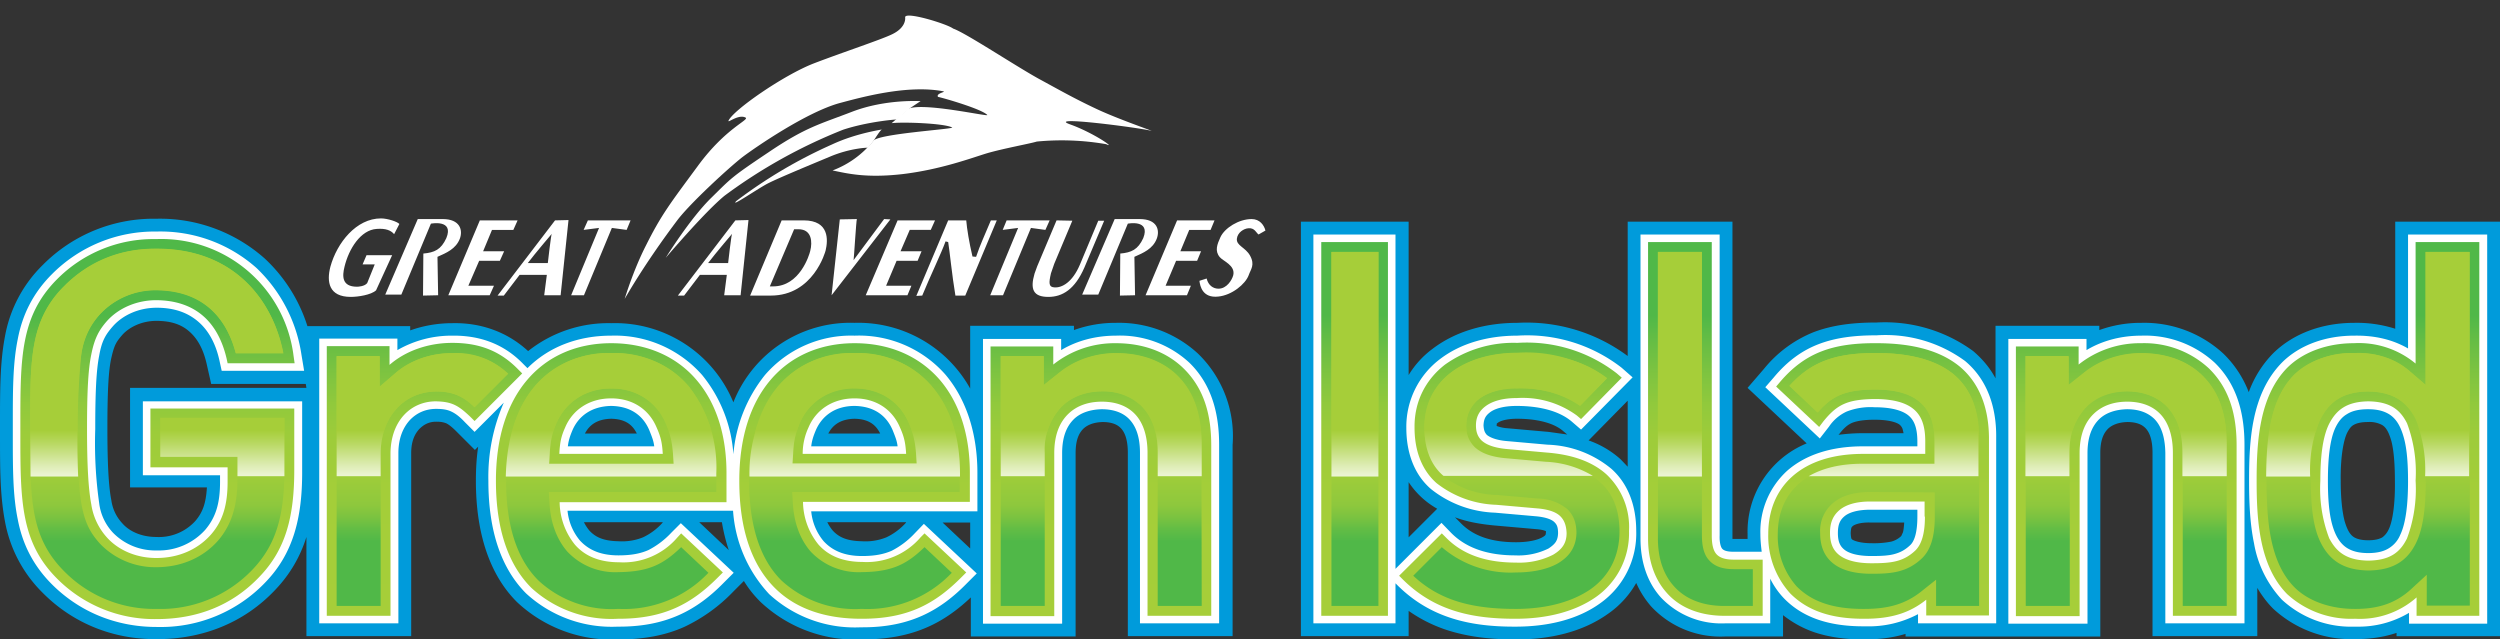 <svg xmlns="http://www.w3.org/2000/svg" id="Layer_1" x="0" y="0" version="1.1" viewBox="0 0 761.2 194.7" xml:space="preserve">
  <rect x="0" y="0" width="761.2" height="194.7" fill="#333333" stroke="none"/>
  <style>
    .st1,.st5{fill:#fff}.st5{fill-rule:evenodd;clip-rule:evenodd}
  </style>
  <path id="Blue" fill="#009bdb" d="M364.8 107.7a35.5 35.5 0 00-25-9.4 37 37 0 00-12.8 2.2v-1.3h-31.6v19.1a39 39 0 00-35.2-20 38.3 38.3 0 00-36.9 24.2 39 39 0 00-37.2-24.1 39.3 39.3 0 00-25.3 8.5c-6.5-6-14.7-8.7-23.1-8.5-4.5 0-8.9.8-12.8 2.2v-1.3H93.6a47.7 47.7 0 00-12.9-20.5 48 48 0 00-33.1-12.2A47.5 47.5 0 0013 80.7a40.4 40.4 0 00-11.5 21.8C0 110.4 0 118.8 0 128.8v3.5c0 10.1 0 18.4 1.5 26.4A40.8 40.8 0 0013 180.5c9 9.1 21.2 14.2 34.6 14.1h.4c13.1 0 26-4.6 35.8-15 4.4-4.6 7.6-10 9.5-16.1v30.2h31.9V138c0-3.7 1.1-5.9 2.5-7.4 1.4-1.4 3-2.2 5.1-2.2 1.9 0 2.5.3 3.1.5.6.3 1.5.9 3 2.4l5.7 5.7 1-1c-.5 3.3-.7 6.8-.7 10.4 0 16.2 4.3 28.8 12.6 37a42.2 42.2 0 0030.7 11.3c7.7 0 14.3-1.2 20.1-3.8a50.4 50.4 0 0015-10.8l3.2-3.2a33 33 0 005.2 6.5 42.2 42.2 0 0030.7 11.3c7.7 0 14.3-1.2 20.1-3.8 5-2.2 9.3-5.4 13.1-9v11.9h31.9V138c0-4.4 1.2-6.3 2.4-7.5 1.2-1.1 3-1.9 5.8-2 2.9 0 4.5.8 5.5 1.8s2.2 3 2.2 7.6v55.8h31.9v-58.2a35 35 0 00-10.5-27.8zM93.3 118.1H39.6v30.3H63c-.3 4.9-1.3 7.6-3.5 10.2a15 15 0 01-11.9 4.9c-4.5 0-8.2-1.7-10.3-4.1a12.8 12.8 0 01-3.4-7.1c-.8-4-1.2-10.8-1.2-21.7 0-10.9.3-17.7 1.2-21.6.9-4 1.5-4.9 3.4-7.1 2.2-2.4 6-4.2 10.3-4.2 4.7 0 7.7 1.2 10 3.2s4.2 5 5.3 9.8l1.4 6.2h28.8l.2 1.2zm92.8 9.4c4.2.1 6.4 1.7 7.8 4.5h-15.8c1.4-2.7 3.8-4.4 8-4.5zm15.6 31.7a18.8 18.8 0 01-5.9 4.4 17 17 0 01-7.5 1.2c-4.7-.1-7-1.3-8.8-3.2a13 13 0 01-1.7-2.6h24l-.1.2zm11.2-.2h6.9c.5 3 1.2 5.8 2.1 8.5l-9-8.5zm47.3-31.5c4.2.1 6.4 1.7 7.8 4.5h-15.8c1.4-2.7 3.8-4.4 8-4.5zm15.6 31.7a18.8 18.8 0 01-5.9 4.4 17 17 0 01-7.5 1.2c-4.7-.1-7-1.3-8.8-3.2a13 13 0 01-1.7-2.6h24l-.1.2zm19.6 7.8l-8.4-7.9h8.4v7.9zm433.9-99.5v32.6a38.2 38.2 0 00-12.5-1.8c-9.7 0-18.5 3.2-24.7 9.3a33 33 0 00-7.4 11.8 32.6 32.6 0 00-7.7-11.7 35.5 35.5 0 00-25-9.4 37 37 0 00-12.8 2.2v-1.3h-31.6v16c-1.7-3.2-4-5.9-6.8-8.3a45.5 45.5 0 00-29.4-8.7c-7 0-13.2.7-19.1 2.9a37.4 37.4 0 00-15.2 11.2l-5 5.8 18 16.9a29 29 0 00-18 27.5v1.6H527.5V67.5h-31.9v40.9A51.6 51.6 0 00462 98.3c-9.6 0-18.7 2.5-25.8 7.9a28 28 0 00-7.3 8V67.5h-32.8v126.2h32.8V186a44 44 0 0012.5 6.1c6.6 2 13.3 2.6 20.2 2.6 10.5 0 20.3-2.3 28-7.8 3.5-2.4 6.5-5.7 8.6-9.4 1.1 2.5 2.6 4.9 4.5 7.1a28.8 28.8 0 0022.4 9.2h17.8v-6.5c2.8 2.2 6 4 9.5 5.2 4.5 1.5 9.5 2.2 15 2.2 4.7 0 8.9-.5 12.8-1.7v.8h59.3V138c0-4.4 1.2-6.3 2.4-7.5 1.2-1.1 3-1.9 5.8-2 2.9 0 4.5.8 5.5 1.8s2.2 3 2.2 7.6v55.8h31.9V179c1.3 2.2 2.9 4.4 4.8 6.3a35 35 0 0024.9 9.3c4.3 0 8.5-.5 12.7-1.9v1h31.6V67.5h-32zm-300.4 96.1v-16.8a25.3 25.3 0 008.7 8.1l-8.7 8.7zm41.7-.8c0 .1-.5.7-2.1 1.3-1.6.6-4 1-6.9 1-6.7 0-12.6-1.5-16.8-5.8l-1.8-1.8c3.7 1.4 7.8 2.1 12.1 2.5l12.5 1.1c1.4.1 2.3.3 2.8.5l.3.1v.6l-.1.5zm.9-31.3l-12.4-1.1a11 11 0 01-3.1-.6l-.3-.1v-.2c.1-.8-.1-.4.4-.8s2.3-1.2 5.8-1.2c6.4 0 11.4 1.4 14.1 3.8l1.2 1-5.7-.8zm24.1 10.6l-2.1-2.2a28.6 28.6 0 00-9.8-5.8l11.9-12.1v20.1zm64.3-9.8c1.7-2.2 2.7-2.9 3.9-3.5 1.2-.5 3.2-1 6.9-1h.1c5.1 0 7.2 1.1 7.7 1.6.3.3.5.5.8 1.2l.3 1.3h-12.5c-2.6 0-5 .2-7.4.5l.2-.1zm19.5 29.8l-.5 1.1a7 7 0 01-3 1.7 27 27 0 01-6 .5c-3.9 0-5.6-.9-5.9-1.1-.2-.2-.4 0-.5-2 .1-1.8.3-1.8.6-2.1.3-.3 1.9-1.2 5.4-1.1h10.3c-.1 1.3-.2 2.4-.4 3zm147.9-.9a6.2 6.2 0 01-1.9 2.4c-.7.4-1.9.9-4.3.9s-3.6-.5-4.3-.9c-1-.6-2-1.8-2.9-4.9-.8-3-1.2-7.4-1.2-12.3-.1-6.5.7-12.1 2-14.7.7-1.3 1.2-1.9 1.9-2.3.7-.4 1.9-.9 4.4-.9a8 8 0 014.3.9c1 .6 1.9 1.7 2.8 4.8.8 3 1.1 7.4 1.1 12.3.1 6.4-.6 12.1-1.9 14.7z"/>
  <path id="White" d="M652 102.2c-5.9 0-11.7 1.4-16.7 4.4v-3.4h-23.8v86.7h24.1V138c0-5.2 1.5-8.3 3.5-10.3s5-3 8.5-3.1c3.6 0 6.3 1 8.3 2.9 1.9 1.9 3.3 5 3.4 10.4v51.9h24.1v-54.3c0-9.3-2.1-18.3-9.1-25.1a31.4 31.4 0 00-22.3-8.2zm-617.5-3c3-3.3 7.8-5.5 13.2-5.5 5.4 0 9.4 1.5 12.5 4.1 3.1 2.6 5.4 6.5 6.6 11.9l.7 3.2h25.1l-.8-4.8a45.7 45.7 0 00-13.7-26.5 44 44 0 00-30.4-11.1 44 44 0 00-31.9 13c-5.8 5.8-9 12.4-10.4 19.8-1.5 7.4-1.5 15.6-1.5 25.7v3.5c0 10.1 0 18.3 1.5 25.6 1.4 7.4 4.6 14 10.4 19.8 8.3 8.3 19.4 13 31.9 13h.2A44 44 0 0081 177.1c8.2-8.6 11.1-19.3 11-33.9v-21H43.5v22.5H67v2c0 6.6-1.3 10.8-4.5 14.6a19 19 0 01-14.8 6.3 18 18 0 01-13.2-5.3 15.9 15.9 0 01-4.3-9.1 130 130 0 01-1.2-22.5c0-11 .3-17.9 1.2-22.4.8-4.6 2-6.5 4.3-9.1zm225.7 3a34.6 34.6 0 00-27.3 12 44.5 44.5 0 00-9.6 24.1 42.7 42.7 0 00-9.5-24.1 35.4 35.4 0 00-27.7-12c-10.1 0-19 3.4-25.5 9.9l-1.3-1.3c-6-6.2-13.4-8.7-21.6-8.6a33 33 0 00-16.7 4.4v-3.5H97.2v86.7h24.1V138c0-4.5 1.4-7.8 3.5-10.1 2.1-2.2 4.8-3.4 8-3.4 2.3 0 3.6.3 4.8.9s2.4 1.5 4 3.2l2.9 2.9 8.9-8.9a56.4 56.4 0 00-4.7 23.8c0 15.6 4.1 26.9 11.5 34.3a38.5 38.5 0 0027.9 10.1c14.6.1 24-4.9 32.3-13.4l3-3-16.1-15.1-2.9 2.9a25.3 25.3 0 01-7 5.3c-2.3 1-5 1.6-9.1 1.6-5.5 0-9.1-1.7-11.7-4.5a16.6 16.6 0 01-3.8-9.1h50.4a41.3 41.3 0 0011 25.4 38.5 38.5 0 0027.9 10.1h.6c14.3 0 23.5-5 31.7-13.4l3-3-16.1-15.1-2.8 2.9a25.3 25.3 0 01-7 5.3c-2.3 1-5 1.6-9 1.6-5.5 0-9.1-1.7-11.7-4.5a16.6 16.6 0 01-3.8-9.1h50.6V144c0-11.9-3.3-22.3-9.7-29.9a35.1 35.1 0 00-27.7-11.9zm-87.3 33.7c.2-1.7.6-3 1.4-4.9 1.9-4.4 5.9-7.3 11.8-7.4 5.9.1 9.7 2.9 11.6 7.4.8 2 1.3 3.2 1.5 4.9h-26.3zm74.1 0c.2-1.7.6-3 1.4-4.9 1.9-4.4 5.9-7.4 11.8-7.4 5.9.1 9.7 2.9 11.6 7.4.8 2 1.3 3.2 1.5 4.9H247zm486.2-64.5v34.7c-5-2.9-10.6-4-16.4-3.9-8.8 0-16.7 2.9-22 8.2-9.4 9.6-10 24-10 36 0 6.1.2 12.7 1.5 19a33.4 33.4 0 008.5 17.2 31 31 0 0022.1 8.2h.6a30 30 0 0016-4.2v3.3h23.8V71.4h-24.1zm-2.4 91.5a8.5 8.5 0 01-3.4 4c-1.4.9-3.4 1.5-6.3 1.5-3 0-4.9-.6-6.4-1.5-2.1-1.3-3.6-3.6-4.6-7.2-1-3.6-1.3-8.3-1.3-13.3 0-6.7.6-12.8 2.4-16.4.9-1.8 2-3.1 3.4-3.9 1.4-.9 3.4-1.5 6.4-1.5 3 0 4.9.6 6.4 1.5 2.1 1.3 3.5 3.5 4.5 7.1 1 3.5 1.3 8.2 1.3 13.3 0 6.6-.6 12.7-2.4 16.4zm-132.5-53a41 41 0 00-26.9-7.8c-6.8 0-12.5.7-17.7 2.7-5.2 2-9.6 5.3-13.6 10.1l-2.6 3 16.6 15.6 2.8-3.6a13 13 0 015.4-4.6 20 20 0 018.5-1.3c5.6 0 8.8 1.2 10.4 2.6 1.6 1.4 2.6 3.6 2.6 7.9v1.4h-16.6c-9.7 0-17.5 2.6-23 7.4a25.1 25.1 0 00-8.2 19.3c0 1.9.2 3.7.4 5.4h-8.5c-2.6 0-3.2-.6-3.5-.9-.3-.3-.9-1.5-.8-4.1V71.4h-24.1V164c0 6.6 1.8 13 6.2 17.9a25.3 25.3 0 0019.5 7.9H539v-13.6a24 24 0 004.3 6.1c5.7 5.8 13.7 8.4 24 8.4h.7a32 32 0 0016-3.7v2.8h23.8v-56.6c.1-9.7-3-17.9-9.5-23.3zm-14.5 47.4c0 5.1-1 7.6-2.2 8.7-1.6 1.5-3 2.2-4.8 2.7-1.8.5-4.1.6-7 .6-4.4 0-7-.9-8.3-2-1.2-1-1.9-2.3-1.9-5s.7-4 2-5.1c1.3-1.1 3.8-2 7.9-2h14.3v2.1zm-112.6-21.9l-12.4-1.1c-3.6-.3-5.4-1.3-6.1-1.9-.6-.7-.9-1.3-1-2.9.1-1.8.5-2.8 1.9-3.9s4-2 8.2-2c6.9 0 12.9 1.5 16.7 4.7l2.9 2.5 15.7-15.9-3.3-2.9a46.9 46.9 0 00-31.8-9.8c-8.9 0-17.2 2.3-23.5 7.1a25.8 25.8 0 00-10.3 21c0 7.7 2.5 14.3 7.5 18.6a33 33 0 0019.5 7.2l12.5 1.1c3.3.3 4.9 1.1 5.6 1.8.7.7 1.1 1.4 1.1 3.4-.1 2.2-.8 3.2-2.9 4.6a20.6 20.6 0 01-10.1 2.1c-7.2 0-14.4-1.6-19.6-6.9l-2.9-3-14 14V71.4h-25v118.4h25v-12.2l.7.7c10.1 10 22.4 12.5 35.4 12.5h.4c10 0 19-2.2 25.8-7.1a26 26 0 0011-22c0-7.8-2.5-14.4-7.5-18.9a32 32 0 00-19.5-7.4zm-131.4-33.2c-5.9 0-11.7 1.4-16.7 4.4v-3.4h-23.8v86.7h24.1V138c0-5.2 1.5-8.3 3.5-10.3s5-3 8.5-3.1c3.6 0 6.4 1 8.3 2.9 1.9 1.9 3.4 5 3.4 10.4v51.9h24.1v-54.3c0-9.3-2.1-18.3-9.1-25.1a31.1 31.1 0 00-22.3-8.2z" class="st1"/>
  <g id="Green">
    <linearGradient id="SVGID_1_" x1="380.6" x2="380.6" y1="13.9" y2="104.6" gradientTransform="matrix(1 0 0 -1 0 200.7)" gradientUnits="userSpaceOnUse">
      <stop offset="0" stop-color="#a6ce39"/>
      <stop offset=".4" stop-color="#a4ce39"/>
      <stop offset=".6" stop-color="#9dcc3a"/>
      <stop offset=".7" stop-color="#91c93c"/>
      <stop offset=".8" stop-color="#7fc440"/>
      <stop offset=".9" stop-color="#69be44"/>
      <stop offset="1" stop-color="#50b848"/>
    </linearGradient>
    <path fill="url(#SVGID_1_)" d="M186.1 104.5c-10.5 0-19.4 3.9-25.6 11.2s-9.5 17.7-9.5 30.7c0 15.2 4 25.8 10.8 32.6a36 36 0 0026.3 9.4h.3c13.9 0 22.3-4.6 30.4-12.8l1.3-1.3-12.7-11.9-1.2 1.3a21.6 21.6 0 01-17.7 7.5c-6 0-10.4-1.9-13.4-5.3a21 21 0 01-4.7-13h50.8V144c0-11.5-3.1-21.3-9.2-28.4-6-7-15-11.1-25.9-11.1zm-15.8 33.7c.2-3.5.5-5.2 1.8-8.1 2.2-5.2 7.2-8.8 14-8.8s11.6 3.6 13.8 8.8c1.3 2.9 1.7 4.7 1.9 8.1h-31.5zm565.2-64.5v37a27 27 0 00-18.8-6.2c-8.3 0-15.6 2.8-20.3 7.5-8.5 8.7-9.3 22.4-9.3 34.4s.8 25.9 9.3 34.5a28.8 28.8 0 0020.5 7.5h.3a26 26 0 0018.6-6.5v5.6h19.1V73.7h-19.4zm-2.6 90.2c-2.1 4.3-5.2 6.7-11.8 6.8-6.6-.1-9.7-2.6-11.9-6.8a42.4 42.4 0 01-2.7-17.5c0-6.9.6-13.2 2.7-17.4 2.2-4.2 5.3-6.7 11.9-6.8 6.6.1 9.7 2.5 11.8 6.7a42.3 42.3 0 012.6 17.4 43 43 0 01-2.6 17.6zm-472.7-59.4c-10.5 0-19.4 3.9-25.6 11.2s-9.5 17.7-9.5 30.7c0 15.2 4 25.8 10.8 32.6s16.2 9.4 26.3 9.4h.3c14 0 22.3-4.6 30.4-12.8l1.3-1.3-12.7-11.9-1.2 1.2a21.6 21.6 0 01-17.7 7.5c-6 0-10.4-1.9-13.4-5.3a21 21 0 01-4.7-13h50.8V144c0-11.5-3.1-21.3-9.2-28.4-6.1-7-15-11.1-25.9-11.1zm-15.8 33.7a19 19 0 011.8-8.1c2.2-5.2 7.2-8.8 14-8.8s11.6 3.6 13.8 8.8c1.3 2.9 1.7 4.7 1.9 8.1h-31.5zm-86.7-25.8c-5.7-5.8-12.1-8-20-8-7.4 0-14.3 2.5-19.1 6.7v-5.7H99.5v82.1h19.4V138c.1-10 6.3-15.8 13.8-15.8 5 .1 6.9 1.3 10.5 4.7l1.3 1.3 14.5-14.5-1.3-1.3zm-125-14.8c3.5-3.8 8.9-6.2 14.9-6.2 11.6.1 18.7 6.3 21.4 17.8l.3 1.4h20.4l-.3-2.1a40.6 40.6 0 00-41.9-35.7 41.3 41.3 0 00-30.2 12.3c-11 11.1-11.1 23.7-11.1 43.7v3.6c0 20 .1 32.7 11.2 43.8a41.8 41.8 0 0030.2 12.3h.1c11.9 0 22.9-3.9 31.5-13.1 7.7-8.1 10.4-17.9 10.4-32.3v-18.7H45.8v17.9h23.5v4.4c0 6.9-1.4 11.9-5.1 16.1-4 4.5-9.8 7.1-16.6 7.1-6 0-11.4-2.3-14.9-6.1a19.2 19.2 0 01-4.9-10.2c-.9-4.8-1.3-11.9-1.3-22.9 0-11 .3-18 1.3-22.8 1-5 2.4-7.5 4.9-10.3zm564.1 14.1c-5.9-4.9-14.4-7.2-25.4-7.2-13.2-.1-21.8 2.8-29.5 11.9l-1.1 1.3 13.1 12.3 1.2-1.6c4.2-5.2 7.3-6.8 15.7-6.9 5.9 0 9.7 1.2 12 3.2 2.3 2 3.4 5 3.4 9.7v3.8h-18.9c-9.3 0-16.5 2.4-21.5 6.8s-7.4 10.6-7.4 17.6a26 26 0 006.7 18.1c5.2 5.2 12.3 7.7 22.3 7.7h.4c8.1 0 13.7-1.8 18.7-5.8v4.8h19.1v-54.3c-.1-9.1-3-16.5-8.8-21.4zm-10.7 45.6c0 5.4-1.1 8.5-2.9 10.3-3.7 3.5-7.4 3.9-13.4 3.9-4.7 0-7.9-1-9.8-2.5-1.9-1.5-2.8-3.6-2.8-6.8 0-3.2 1-5.3 2.9-6.9 1.9-1.6 5-2.6 9.3-2.6H586v4.6zm-63.5 11.4c-.9-1-1.4-2.8-1.4-5.6V73.7h-19.4V164c0 6.1 1.7 12 5.6 16.4 3.8 4.4 9.8 7.1 17.7 7.1h11.6v-17.1h-8.8c-2.9 0-4.4-.7-5.3-1.7zM652 104.5a30 30 0 00-19.1 6.5v-5.5h-19.1v82.1h19.4V138c0-5.7 1.7-9.5 4.3-12 2.6-2.5 6.1-3.7 10.2-3.7s7.5 1.2 9.9 3.6c2.4 2.4 4 6.3 4 12v49.6H681v-51.9c0-9-2-17.1-8.4-23.4a29 29 0 00-20.6-7.7zm-312.2 0a30 30 0 00-19.1 6.5v-5.5h-19.1v82.1H321V138c0-5.7 1.7-9.5 4.3-12 2.6-2.5 6.1-3.7 10.2-3.7s7.5 1.2 9.9 3.6c2.4 2.4 4 6.3 4 12v49.6h19.4v-51.9c0-9-2-17.1-8.4-23.4-5-4.9-12.1-7.7-20.6-7.7zm62.5 83h20.3V73.7h-20.3v113.8zm68.7-49.7l-12.4-1.1c-4-.4-6.2-1.4-7.5-2.6-1.2-1.2-1.7-2.6-1.7-4.6 0-2.4.9-4.3 2.9-5.8s5.1-2.5 9.6-2.5a28 28 0 0118.2 5.3l1.3 1.1 12.4-12.6-1.5-1.3a44.7 44.7 0 00-30.3-9.3 36 36 0 00-22 6.6c-5.7 4.4-9.4 11-9.3 19.2 0 7.2 2.3 13 6.7 16.9a31 31 0 0018.2 6.6l12.5 1.1c3.6.3 5.8 1.2 7 2.4s1.8 2.8 1.9 5.1c0 3.1-1.4 5-4.1 6.6a22.8 22.8 0 01-11.3 2.4c-7.5 0-15.4-1.6-21.3-7.6l-1.3-1.3-13 12.9 1.3 1.3c9.7 9.5 21.1 11.8 34 11.8h.2c9.6 0 18.1-2.2 24.4-6.6a23.7 23.7 0 0010.1-20.1 22 22 0 00-6.8-17.2c-4.4-4-10.6-6.1-18.2-6.7z"/>
  </g>
  <g id="Gradients">
    <linearGradient id="SVGID_2_" x1="380.6" x2="380.6" y1="72.7" y2="35.9" gradientTransform="matrix(1 0 0 -1 0 200.7)" gradientUnits="userSpaceOnUse">
      <stop offset="0" stop-color="#a6ce39"/>
      <stop offset=".4" stop-color="#a4ce39"/>
      <stop offset=".5" stop-color="#9ccc3a"/>
      <stop offset=".7" stop-color="#8ec83d"/>
      <stop offset=".8" stop-color="#7bc340"/>
      <stop offset=".9" stop-color="#62bd45"/>
      <stop offset="1" stop-color="#50b848"/>
    </linearGradient>
    <path fill="url(#SVGID_2_)" d="M717.2 185.4h-.3c-7.4 0-14.1-2.4-18.3-6.6-7.7-7.8-8.4-20.8-8.5-32.4 0-11.5.7-24.4 8.5-32.3a25.7 25.7 0 0118.2-6.6h.3c7 0 12.2 1.7 16.5 5.4l5 4.3V76.7H752v107.7h-13.1V175l-5 4.6c-4.5 4-9.6 5.8-16.7 5.8zm3.9-66.2c-7.2.1-11.6 2.7-14.5 8.4-2.1 4.2-3 10.2-3 18.8 0 8.6.9 14.6 3 18.8 2.9 5.8 7.4 8.4 14.6 8.5 7.2-.1 11.7-2.7 14.5-8.5 2-4.2 2.9-10.2 2.9-18.9 0-8.6-.9-14.6-2.9-18.7-3-5.7-7.4-8.3-14.6-8.4zm-153.4 66.2h-.5c-9.1 0-15.5-2.2-20.1-6.8a23 23 0 01-5.8-16c0-6.3 2.2-11.6 6.4-15.3 4.5-4 11.2-6.1 19.4-6.1h22v-6.8c0-5.5-1.4-9.3-4.4-11.9-3-2.7-7.5-3.9-13.9-3.9-8.7.1-12.8 1.7-17.3 7l-8.6-8.1c6.5-7.2 13.8-10 26-10h.5c10.4 0 18.3 2.2 23.5 6.5 5.1 4.3 7.7 10.7 7.7 19.2v51.3h-13.1v-8l-4.9 3.9c-4.6 3.5-9.6 5-16.9 5zm1.8-35.6c-4.9 0-8.7 1.1-11.3 3.3a11 11 0 00-4 9.2c0 4.1 1.3 7.1 3.9 9.2 2.6 2.1 6.5 3.2 11.7 3.2 6.2 0 10.9-.4 15.5-4.8 2.6-2.6 3.8-6.6 3.8-12.5v-7.5h-3l-16.6-.1zm-108 35.6h-.2c-14 0-23.4-3-31-10.1l8.7-8.7a32 32 0 0022.6 7.7c5.2 0 9.7-1 12.8-2.8 3.7-2.2 5.5-5.2 5.6-9.2 0-3.1-.9-5.5-2.8-7.3a14.3 14.3 0 00-8.9-3.2l-12.5-1.1a27.3 27.3 0 01-16.4-5.8c-3.8-3.4-5.7-8.3-5.7-14.6 0-6.8 2.9-12.8 8.1-16.8 5.1-3.9 12.2-6 20.2-6 11.9 0 20.8 2.5 27.3 7.7l-8.2 8.4a31.3 31.3 0 00-19.2-5.3c-4.8 0-8.8 1.1-11.4 3.1a10 10 0 00-4 8.2 9 9 0 002.6 6.8c2 1.9 5.1 3 9.3 3.4l12.4 1.1c7.2.6 12.8 2.6 16.5 6 3.9 3.5 5.8 8.5 5.8 14.9 0 7.4-3 13.5-8.8 17.6-5.7 3.9-13.5 6-22.8 6zm-199 0h-.3a33.1 33.1 0 01-24.2-8.6c-6.6-6.5-9.9-16.8-9.9-30.4 0-12 3-22 8.8-28.8a29.3 29.3 0 0123.2-10.1h.1c9.8 0 17.9 3.5 23.5 10.1a40.2 40.2 0 018.5 26.4v5.8h-51l.2 3.2c.3 6.1 2.2 11.2 5.4 14.9a20 20 0 0015.7 6.3c9.3-.1 13.7-2.5 19-7.6l8.3 7.8a35.4 35.4 0 01-27.3 11zm-2.3-67.1c-7.6 0-13.9 4-16.7 10.6a24 24 0 00-2 9.2l-.2 3.2H279.2l-.2-3.2c-.2-3.7-.7-5.8-2.2-9.2-2.9-6.7-9-10.6-16.6-10.6zm-71.8 67.1h-.3a32.7 32.7 0 01-24.1-8.6c-6.6-6.5-9.9-16.8-9.9-30.4 0-12 3-22 8.8-28.8a29.3 29.3 0 0123.2-10.1h.1c9.8 0 17.9 3.5 23.5 10.1a39.6 39.6 0 018.4 26.4v5.8h-51l.2 3.2c.3 6.1 2.2 11.2 5.4 14.9a20 20 0 0015.7 6.3c9.3-.1 13.7-2.5 19-7.6l8.3 7.8a35.4 35.4 0 01-27.3 11zm-2.3-67.1c-7.6 0-13.9 4-16.7 10.6a23.8 23.8 0 00-2 9.1l-.2 3.2H205.1l-.2-3.2c-.2-3.7-.7-5.8-2.2-9.2a17.3 17.3 0 00-16.6-10.5zM47.7 185.4h-.1a38.4 38.4 0 01-28-11.4C9.2 163.6 9.2 151.9 9.2 132.3v-3.6c0-19.5 0-31.3 10.3-41.6 7.6-7.6 17-11.4 28-11.4h.2c24 0 35.5 16.2 38.5 31.8H71.8C68.5 95 60.2 88.4 47.7 88.3a23 23 0 00-17.1 7.2 22.7 22.7 0 00-5.7 11.6c-.9 4.8-1.3 11.6-1.3 23.4 0 11.9.4 18.7 1.3 23.5 1 5.1 2.5 8.2 5.6 11.6a23.3 23.3 0 0017.1 7.1c7.6 0 14.2-2.9 18.8-8.1 4-4.7 5.8-10.3 5.9-18.1v-7.4H48.8v-11.8h37.8V143c0 14.3-2.7 23-9.6 30.3a38.6 38.6 0 01-29.3 12.1zm630.3-.9h-13.4v-46.6c0-6.1-1.7-10.9-4.9-14.2-3-2.9-7.1-4.5-12-4.5s-9.2 1.6-12.3 4.6a19 19 0 00-5.2 14.1v46.6h-13.4v-76h13.1v8.8l4.9-3.9a27.9 27.9 0 0117.2-5.8c7.6 0 14 2.3 18.5 6.8 5.2 5 7.5 11.8 7.5 21.3v48.8zm-144.3 0H525c-6.6 0-11.9-2.1-15.4-6.1-4-4.5-4.8-10.3-4.8-14.4V76.7h13.4V163c0 3.5.7 6 2.2 7.6 1.6 1.8 4 2.7 7.5 2.7h5.8v11.2zm-114 0h-14.3V76.7h14.3v107.8zm-53.8 0h-13.4v-46.6c0-6.1-1.7-10.9-4.9-14.2a16.6 16.6 0 00-12-4.5c-5 0-9.2 1.6-12.3 4.6a19 19 0 00-5.2 14.1v46.6h-13.4v-76h13.1v8.8l4.9-3.9a27.8 27.8 0 0117.1-5.8c7.6 0 14 2.3 18.5 6.8 5.1 5 7.5 11.8 7.5 21.3l.1 48.8zm-250 0h-13.4v-76h13.1v9.3l5-4.3a26 26 0 0117.1-5.9h.2c6.9 0 12.1 1.9 16.8 6.2L144.5 124a15 15 0 00-11.7-4.8c-9.9.1-16.8 7.8-16.9 18.8v46.5z"/>
    <linearGradient id="SVGID_3_" x1="380.6" x2="380.6" y1="69.7" y2="51.9" gradientTransform="matrix(1 0 0 -1 0 200.7)" gradientUnits="userSpaceOnUse">
      <stop offset="0" stop-color="#a6ce39"/>
      <stop offset=".2" stop-color="#b6d75d"/>
      <stop offset=".6" stop-color="#ddecb3"/>
      <stop offset=".9" stop-color="#f6faea"/>
      <stop offset="1" stop-color="#fff"/>
    </linearGradient>
    <path fill="url(#SVGID_3_)" d="M450.5 121.3a19 19 0 0111.4-3.1c8.1 0 14.5 1.8 19.2 5.3l8.2-8.4a42.5 42.5 0 00-27.3-7.7c-8 0-15.1 2.1-20.2 6-5.3 4-8.2 10-8.1 16.8 0 6.3 1.9 11.3 5.7 14.6l.2.1H485a30.2 30.2 0 00-14.3-4.3l-12.4-1.1c-4.2-.4-7.3-1.5-9.3-3.4a9 9 0 01-2.6-6.8 10 10 0 014.1-8zm201.4-13.8c-6.4 0-12.5 2.1-17.2 5.8l-4.9 3.9v-8.8h-13.1V145h13.4v-7.2c0-6.1 1.8-10.8 5.2-14.1 3.1-3 7.3-4.6 12.3-4.6 4.9 0 9.1 1.6 12 4.5 3.3 3.3 4.9 8 4.9 14.2v7.2H678v-9.5c0-9.5-2.4-16.3-7.5-21.3-4.6-4.4-11-6.7-18.6-6.7zm-147.1 37.6h13.4V76.7h-13.4v68.4zm233.7-68.4v40.5l-5-4.3a23.8 23.8 0 00-16.5-5.4h-.3c-7.3 0-14 2.4-18.2 6.6-7.5 7.6-8.4 19.8-8.5 31h13.4a41 41 0 013-17.5c2.9-5.7 7.4-8.3 14.5-8.4h.1c7.1.1 11.6 2.7 14.5 8.4a42 42 0 012.9 17.4h13.4V76.7h-13.3zM594.8 114c-5.2-4.3-13.1-6.5-23.5-6.5h-.5c-12.2 0-19.6 2.8-26 10l8.6 8.1c4.6-5.3 8.7-6.9 17.3-7 6.4 0 10.9 1.3 13.9 3.9 3 2.6 4.4 6.4 4.4 11.9v6.8h-22c-6.5 0-12 1.3-16.3 3.8h51.7v-11.8c.1-8.5-2.5-14.9-7.6-19.2zm-189.4 31.1h14.3V76.7h-14.3v68.4zm-267.5-37.6h-.2c-6.5 0-12.8 2.2-17.1 5.9l-5 4.3v-9.3h-13.1V145h13.4v-7c.1-11 7-18.7 16.9-18.8 5.5.1 8.1 1.5 11.7 4.8l10.2-10.2a22.7 22.7 0 00-16.8-6.3zm-89.1 31.6h23.5v5.9h14.3v-17.8H48.8v11.9zm23-31.5h14.5c-3-15.6-14.5-31.8-38.5-31.8h-.2a38 38 0 00-28 11.4C9.2 97.5 9.2 109.3 9.2 128.8v3.6l.1 12.7h14.5a282 282 0 011-37.9c1-5 2.5-8.1 5.7-11.6a23.2 23.2 0 0117.1-7.2c12.6.1 20.9 6.7 24.2 19.2zm114.4-.1h-.2c-9.6 0-17.6 3.5-23.2 10.1-5.6 6.6-8.5 16-8.8 27.5h64.1v-1a40 40 0 00-8.4-26.4 29.6 29.6 0 00-23.5-10.2zm-19 33.7l.2-3.2c.2-3.9.7-6 2-9.1a17.5 17.5 0 0116.7-10.6c7.6 0 13.7 3.9 16.6 10.6 1.4 3.4 1.9 5.5 2.2 9.1l.2 3.2h-37.9zm93.1-33.7h-.1c-9.6 0-17.6 3.5-23.2 10.1a44 44 0 00-8.8 27.5h64.1v-1c0-10.8-2.9-20-8.5-26.4a29.7 29.7 0 00-23.5-10.2zm-19 33.7l.2-3.2c.2-3.9.7-6 2-9.2a17.5 17.5 0 0116.7-10.6c7.6 0 13.7 3.9 16.5 10.6 1.4 3.4 1.9 5.5 2.2 9.1l.2 3.2h-37.8zm98.5-33.7c-6.4 0-12.5 2.1-17.1 5.8l-4.9 3.9v-8.8h-13.1V145h13.4v-7.2a19 19 0 015.2-14.1c3.1-3 7.3-4.6 12.3-4.6 4.9 0 9.1 1.6 12 4.5 3.3 3.3 4.9 8 4.9 14.2v7.2h13.4v-9.5c0-9.5-2.4-16.3-7.5-21.3-4.6-4.4-11-6.7-18.6-6.7z"/>
  </g>
  <g id="GA_Logo">
    <path d="M305.4 89.9l8.5-20.5 4.4.6 1.3-2.9h-13.1l-1.2 2.9 4.7-.6-8.5 20.5zM117.3 89.7h4.9l9-21.6s7.1-1.4 4.7 4.4c-1.6 3.5-3.6 4.4-7 4.7l-.1 12.8 4.6-.1-.2-11.7c2.7-1.2 5.6-2.4 6.8-5.5 1-2.6.1-6-5.2-6h-7.6l-9.9 23zM177.8 89.9l8.5-20.5 4.5.6 1.2-2.9h-13l-1.3 2.9 4.7-.6-8.5 20.5zM253.2 89.9l17.9-23.1-1.9-.1-9.3 12.5c.1-.4.8-12.1 1-12.5l-5.2.1-2.5 23.1zM303.5 67.1h-1.8c-2.2 5.3-3.1 7-4.5 11.1l-1.1-.1c-1-4.2-1.7-8.5-1.9-11h-5.5l-9.7 23 1.8-.1c2.2-5.4 5.9-13.1 7.1-16.5l.8.2c.4 2.3 1.2 10.4 2.2 16.3h3l9.6-22.9zM321.7 67.1l-5.9 14-.8 2.2c-1.4 4.8-.4 7.1 4.2 7.1 4.3 0 8.1-2.3 11-9l6-14.2h-1.8l-5.6 13.4c-2.3 5.4-5.5 7.1-7.8 6.9-1.7-.1-1.7-1.3-1-4.3l1-2.9 5.5-13.1-4.8-.1zM385.3 70.2c-.4-1.6-1.7-3.5-4.2-3.5-3.9 0-8.2 2.7-9.5 5.5-1 2.2-1.8 4.2-.2 6.1 1 1.2 4.8 2.5 4.1 5.5-.4 1.5-2 4.1-4.5 4.1-1.6 0-3.1-1-3.6-3.1l-2.2.7c.2 1.7 1 5.3 5.7 4.8 4.2-.4 8.3-3.8 9.3-6.5.6-1.8 2-3.1.4-6-1.4-2.5-4.2-3-4-5.1.2-1.9 2.1-3.1 3.5-3.2 1.9-.2 2.4 1.4 3.1 1.9l2.1-1.2zM157.6 67.1h-11.5l-9.6 22.8h12.6l1.3-2.9h-7.8l3.3-7.6h6.3l1.3-2.9h-6.4l2.7-6.5h6.5zM329.5 89.7h4.9l9-21.6s7-1.4 4.7 4.4c-1.6 3.5-3.6 4.4-7 4.7L341 90l4.6-.1-.2-11.7c2.7-1.2 5.6-2.4 6.8-5.5 1-2.6.2-6-5.2-6h-7.6l-9.9 23zM284.7 67.1h-11.4l-9.7 22.8h12.7l1.2-2.9h-7.7l3.2-7.6h6.4l1.2-2.9h-6.4L277 70h6.4zM369.8 67.1h-11.4l-9.6 22.8h12.6l1.2-2.9h-7.7l3.2-7.6h6.4l1.2-2.9h-6.3l2.7-6.5h6.5zM110.4 80.5h3.7l-2.3 5.7c-.8 1-2.7 1.1-3.1 1.1-4.7 0-4.5-3.3-3.8-6.1 1.3-5.4 4.9-11.2 9.8-11.5 2.7-.2 4.3.4 5.3 1.6l1.6-3.1c-.6-.7-3.6-1.7-5.6-1.7-7.5 0-13.4 7.4-15.4 14.7-1.2 4.6-.5 9.2 6.2 9.2 2.2 0 6.2-.6 7.7-2l4.9-10.7h-7.8l-1.2 2.8z" class="st1"/>
    <path d="M252.7 47.7c-4.8 2-15.2 6.3-18.6 8-2.9 1.4-12.1 7.8-9.9 5.5A147 147 0 01253.3 44c7.7-3.6 15.8-4.6 15.3-4.6s-2.6 3.5-2.7 3.6l-1.6 2c0-.1-5.5.1-11.6 2.7z" class="st5"/>
    <path d="M256.7 39.5a158.5 158.5 0 00-36.1 20.1c-6.1 5-17.9 18.9-17.9 18.9s7.4-12 14-18.4c6.1-6 5.9-6.1 17.4-13.8 11.4-7.7 15.6-8.5 25.4-12.3 10.2-3.9 20.8-3.2 20.8-3.2s-3.4 2.2-3.5 2.4l-3.7 3.2c0-.1-8.8.6-16.4 3.1z" class="st5"/>
    <path d="M271.6 37.4l-.1.1c3.3-.4 15.7 0 18.4 1.3 1 .5-22.7 1.9-24 4.1a28.9 28.9 0 01-12.4 9c4.4.9 10.2 2.4 21.4 1.1 11.6-1.4 20.9-4.9 25.5-6.3 4.7-1.4 13.4-3 15.3-3.6a79 79 0 0121.1.8c3.2 1.5-3.7-3.4-10.9-6-7.9-2.8 21.1 1 24.5 1.9 1.9.5-10-3.5-16.9-6.8-6.8-3.2-12.2-6.3-17.2-9-7.4-4.1-22.3-14-26.1-15.3-1.8-1.4-14.8-5.4-14.6-3.4.1.9-.2 3.3-3.9 5.1-3.2 1.6-15.3 5.6-23.9 8.9-9.3 3.6-24.8 14.4-26 17.5-.2.7 3.1-2.1 5.2-1 1.3.7-6 3.1-14.5 14.7-8.4 11.4-11.1 14.8-15.8 24.2-3.9 7.6-6.5 16.3-6.5 16.3 5.8-10 12.3-19 16-23.9 3.9-5.2 15.9-16.2 19.9-19.3 4-3 19.4-13.6 29.5-16.4 6.4-1.7 20.6-5.7 31.6-3.6 1 .2-2.3.6-1.6 1.7 1.9.4 13.3 3.7 15 5.5.7.7-19.2-3.9-24-1.9l-5 4.3z" class="st1"/>
    <path d="M160.7 80.1c2.1-2.8 7.3-8.9 7.3-8.9-.2.1-1.2 8.8-1.2 8.9h-6.1zm8.3-13L151.5 90h1.9l4.8-6.3h8.3l-.8 6.2h5l2.4-22.9-4.1.1zM215.6 80.1c2.1-2.8 7.3-8.9 7.3-8.9-.2.1-1.2 8.8-1.2 8.9h-6.1zm8.3-13L206.4 90h1.9l4.8-6.3h8.2l-.8 6.2h5l2.4-22.9-4 .1zM241.8 69.8h1.3c4.1 0 4.3 3.9 3.6 6.6-.3 1.3-3.2 10.8-11.3 10.8h-1l7.4-17.4zm-3.8-2.7L228.4 90h6.3c12.9 0 16.6-13.3 16.7-13.8.7-3 1.2-9.1-6.7-9.1H238z" class="st5"/>
  </g>
</svg>

